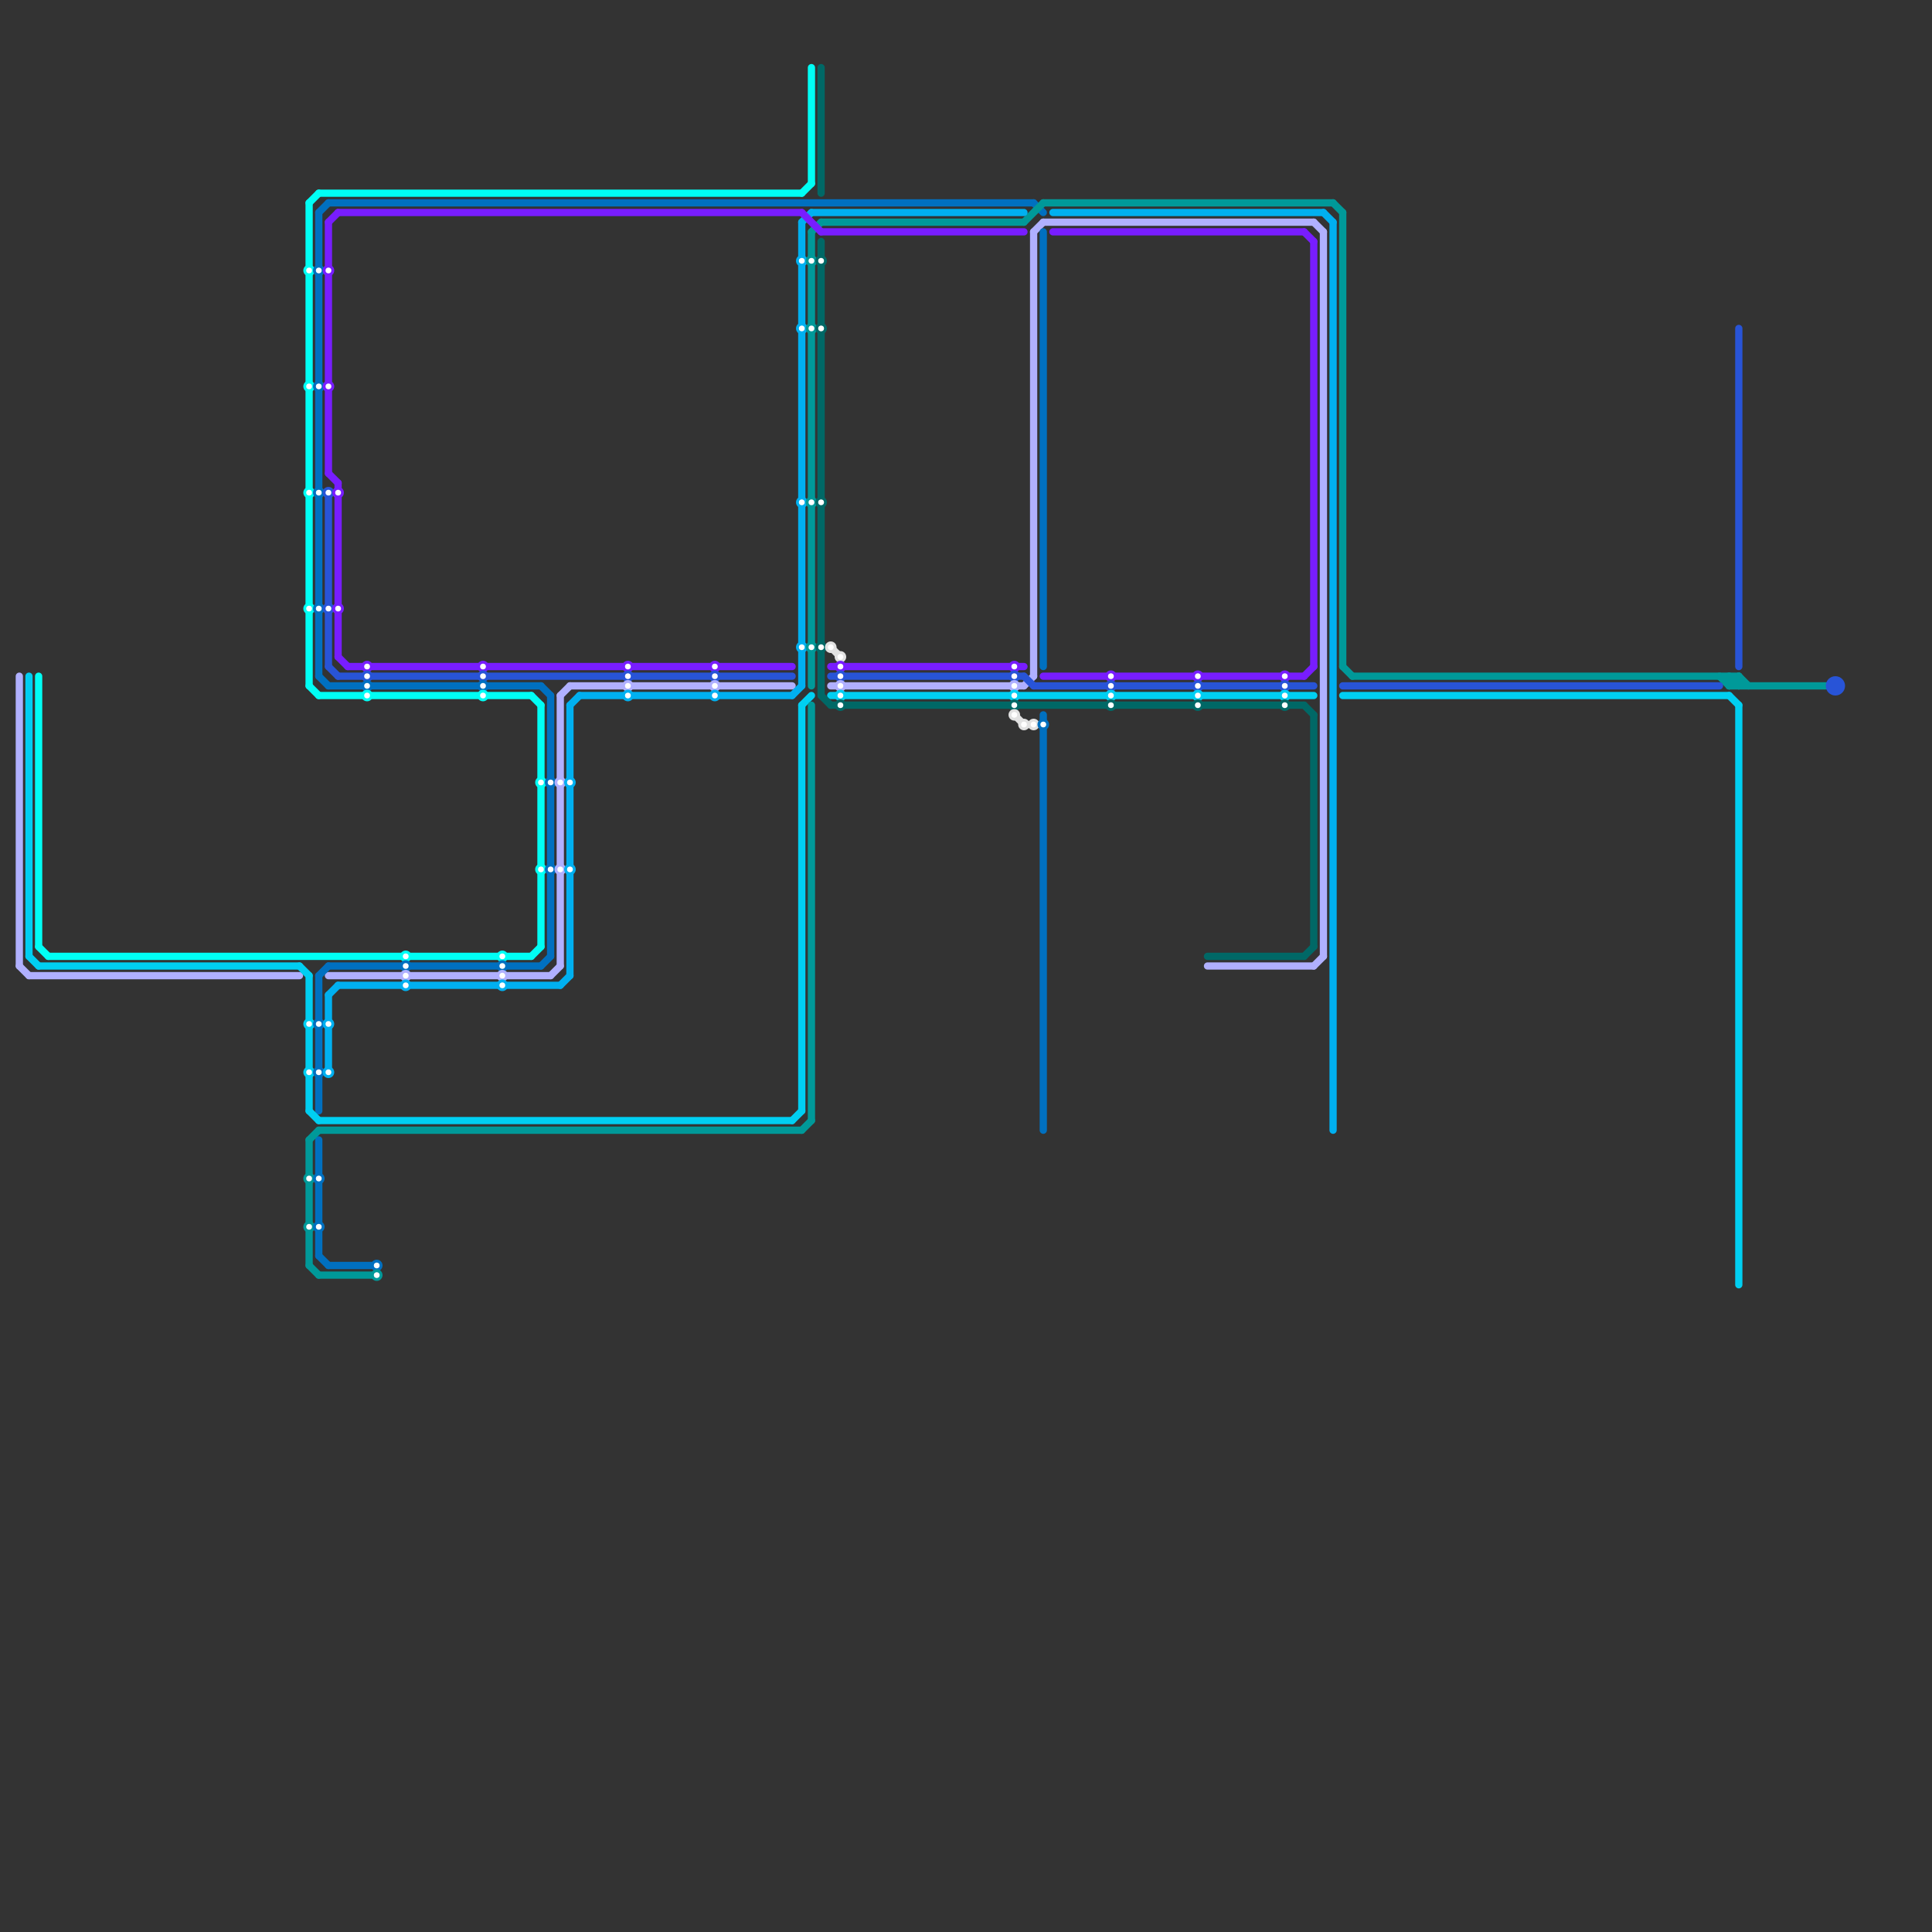 
<svg version="1.1" xmlns="http://www.w3.org/2000/svg" viewBox="0 0 200 200">
<rect x="0" y="0" width="200" height="200" fill="#333333" stroke="none"/>
<style>text { font: 1px Helvetica; font-weight: 600; white-space: pre; dominant-baseline: central; } line { stroke-width: 0.75; fill: none; stroke-linecap: round; stroke-linejoin: round; } .c0 { stroke: #b0b0ff } .c1 { stroke: #00fff5 } .c2 { stroke: #0070c0 } .c3 { stroke: #00cff2 } .c4 { stroke: #009999 } .c5 { stroke: #00b0f0 } .c6 { stroke: #006866 } .c7 { stroke: #2854d7 } .c8 { stroke: #781dff } .c9 { stroke: #e2e2e2 }</style><defs><g id="clg-00fff5"><circle r="0.6" fill="#00fff5"/><circle r="0.3" fill="#fff"/></g><g id="clg-00cff2"><circle r="0.6" fill="#00cff2"/><circle r="0.3" fill="#fff"/></g><g id="clg-009999"><circle r="0.6" fill="#009999"/><circle r="0.3" fill="#fff"/></g><g id="clg-0070c0"><circle r="0.6" fill="#0070c0"/><circle r="0.3" fill="#fff"/></g><g id="clg-781dff"><circle r="0.6" fill="#781dff"/><circle r="0.3" fill="#fff"/></g><g id="clg-2854d7"><circle r="0.6" fill="#2854d7"/><circle r="0.3" fill="#fff"/></g><g id="clg-00b0f0"><circle r="0.6" fill="#00b0f0"/><circle r="0.3" fill="#fff"/></g><g id="clg-b0b0ff"><circle r="0.6" fill="#b0b0ff"/><circle r="0.3" fill="#fff"/></g><g id="clg-006866"><circle r="0.6" fill="#006866"/><circle r="0.3" fill="#fff"/></g><g id="clg-e2e2e2"><circle r="0.6" fill="#e2e2e2"/><circle r="0.3" fill="#fff"/></g></defs><line class="c0" x1="108" y1="23" x2="136" y2="23"/><line class="c0" x1="107" y1="24" x2="108" y2="23"/><line class="c0" x1="136" y1="23" x2="137" y2="24"/><line class="c0" x1="2" y1="100" x2="3" y2="101"/><line class="c0" x1="59" y1="71" x2="82" y2="71"/><line class="c0" x1="2" y1="70" x2="2" y2="100"/><line class="c0" x1="86" y1="71" x2="106" y2="71"/><line class="c0" x1="137" y1="24" x2="137" y2="99"/><line class="c0" x1="58" y1="72" x2="59" y2="71"/><line class="c0" x1="107" y1="24" x2="107" y2="70"/><line class="c0" x1="106" y1="71" x2="107" y2="70"/><line class="c0" x1="136" y1="100" x2="137" y2="99"/><line class="c0" x1="125" y1="100" x2="136" y2="100"/><line class="c0" x1="57" y1="101" x2="58" y2="100"/><line class="c0" x1="34" y1="101" x2="57" y2="101"/><line class="c0" x1="3" y1="101" x2="31" y2="101"/><line class="c0" x1="58" y1="72" x2="58" y2="100"/><line class="c1" x1="4" y1="98" x2="5" y2="99"/><line class="c1" x1="84" y1="7" x2="84" y2="19"/><line class="c1" x1="55" y1="99" x2="56" y2="98"/><line class="c1" x1="32" y1="21" x2="32" y2="71"/><line class="c1" x1="32" y1="71" x2="33" y2="72"/><line class="c1" x1="5" y1="99" x2="55" y2="99"/><line class="c1" x1="33" y1="20" x2="83" y2="20"/><line class="c1" x1="55" y1="72" x2="56" y2="73"/><line class="c1" x1="83" y1="20" x2="84" y2="19"/><line class="c1" x1="33" y1="72" x2="55" y2="72"/><line class="c1" x1="4" y1="70" x2="4" y2="98"/><line class="c1" x1="32" y1="21" x2="33" y2="20"/><line class="c1" x1="56" y1="73" x2="56" y2="98"/><line class="c2" x1="33" y1="101" x2="33" y2="115"/><line class="c2" x1="33" y1="22" x2="34" y2="21"/><line class="c2" x1="33" y1="101" x2="34" y2="100"/><line class="c2" x1="56" y1="100" x2="57" y2="99"/><line class="c2" x1="107" y1="21" x2="108" y2="22"/><line class="c2" x1="108" y1="74" x2="108" y2="117"/><line class="c2" x1="56" y1="71" x2="57" y2="72"/><line class="c2" x1="33" y1="118" x2="33" y2="130"/><line class="c2" x1="33" y1="70" x2="34" y2="71"/><line class="c2" x1="34" y1="21" x2="107" y2="21"/><line class="c2" x1="34" y1="100" x2="56" y2="100"/><line class="c2" x1="108" y1="24" x2="108" y2="69"/><line class="c2" x1="34" y1="131" x2="39" y2="131"/><line class="c2" x1="34" y1="71" x2="56" y2="71"/><line class="c2" x1="33" y1="22" x2="33" y2="70"/><line class="c2" x1="33" y1="130" x2="34" y2="131"/><line class="c2" x1="57" y1="72" x2="57" y2="99"/><line class="c3" x1="32" y1="115" x2="33" y2="116"/><line class="c3" x1="31" y1="100" x2="32" y2="101"/><line class="c3" x1="33" y1="116" x2="82" y2="116"/><line class="c3" x1="86" y1="72" x2="136" y2="72"/><line class="c3" x1="82" y1="116" x2="83" y2="115"/><line class="c3" x1="83" y1="73" x2="83" y2="115"/><line class="c3" x1="179" y1="72" x2="180" y2="73"/><line class="c3" x1="139" y1="72" x2="179" y2="72"/><line class="c3" x1="3" y1="70" x2="3" y2="99"/><line class="c3" x1="180" y1="73" x2="180" y2="133"/><line class="c3" x1="83" y1="73" x2="84" y2="72"/><line class="c3" x1="3" y1="99" x2="4" y2="100"/><line class="c3" x1="4" y1="100" x2="31" y2="100"/><line class="c3" x1="32" y1="101" x2="32" y2="115"/><line class="c4" x1="33" y1="117" x2="83" y2="117"/><line class="c4" x1="179" y1="71" x2="180" y2="70"/><line class="c4" x1="179" y1="70" x2="180" y2="71"/><line class="c4" x1="84" y1="24" x2="85" y2="23"/><line class="c4" x1="139" y1="69" x2="140" y2="70"/><line class="c4" x1="85" y1="23" x2="106" y2="23"/><line class="c4" x1="33" y1="132" x2="39" y2="132"/><line class="c4" x1="180" y1="70" x2="181" y2="71"/><line class="c4" x1="138" y1="21" x2="139" y2="22"/><line class="c4" x1="140" y1="70" x2="180" y2="70"/><line class="c4" x1="179" y1="70" x2="179" y2="71"/><line class="c4" x1="179" y1="71" x2="189" y2="71"/><line class="c4" x1="32" y1="118" x2="32" y2="131"/><line class="c4" x1="106" y1="23" x2="108" y2="21"/><line class="c4" x1="178" y1="70" x2="179" y2="71"/><line class="c4" x1="32" y1="131" x2="33" y2="132"/><line class="c4" x1="84" y1="73" x2="84" y2="116"/><line class="c4" x1="139" y1="22" x2="139" y2="69"/><line class="c4" x1="84" y1="24" x2="84" y2="71"/><line class="c4" x1="32" y1="118" x2="33" y2="117"/><line class="c4" x1="108" y1="21" x2="138" y2="21"/><line class="c4" x1="83" y1="117" x2="84" y2="116"/><line class="c4" x1="180" y1="70" x2="180" y2="71"/><line class="c5" x1="34" y1="103" x2="35" y2="102"/><line class="c5" x1="59" y1="73" x2="59" y2="101"/><line class="c5" x1="59" y1="73" x2="60" y2="72"/><line class="c5" x1="83" y1="23" x2="83" y2="71"/><line class="c5" x1="109" y1="22" x2="137" y2="22"/><line class="c5" x1="58" y1="102" x2="59" y2="101"/><line class="c5" x1="34" y1="103" x2="34" y2="111"/><line class="c5" x1="138" y1="23" x2="138" y2="117"/><line class="c5" x1="35" y1="102" x2="58" y2="102"/><line class="c5" x1="83" y1="23" x2="84" y2="22"/><line class="c5" x1="82" y1="72" x2="83" y2="71"/><line class="c5" x1="137" y1="22" x2="138" y2="23"/><line class="c5" x1="60" y1="72" x2="82" y2="72"/><line class="c5" x1="84" y1="22" x2="106" y2="22"/><line class="c6" x1="135" y1="73" x2="136" y2="74"/><line class="c6" x1="125" y1="99" x2="135" y2="99"/><line class="c6" x1="85" y1="25" x2="85" y2="72"/><line class="c6" x1="86" y1="73" x2="135" y2="73"/><line class="c6" x1="85" y1="7" x2="85" y2="20"/><line class="c6" x1="85" y1="72" x2="86" y2="73"/><line class="c6" x1="136" y1="74" x2="136" y2="98"/><line class="c6" x1="135" y1="99" x2="136" y2="98"/><line class="c7" x1="34" y1="69" x2="35" y2="70"/><line class="c7" x1="34" y1="51" x2="34" y2="69"/><line class="c7" x1="180" y1="34" x2="180" y2="69"/><line class="c7" x1="35" y1="70" x2="82" y2="70"/><line class="c7" x1="139" y1="71" x2="178" y2="71"/><line class="c7" x1="86" y1="70" x2="106" y2="70"/><line class="c7" x1="107" y1="71" x2="136" y2="71"/><line class="c7" x1="106" y1="70" x2="107" y2="71"/><circle cx="190" cy="71" r="1" fill="#2854d7" /><line class="c8" x1="35" y1="68" x2="36" y2="69"/><line class="c8" x1="36" y1="69" x2="82" y2="69"/><line class="c8" x1="135" y1="70" x2="136" y2="69"/><line class="c8" x1="35" y1="22" x2="83" y2="22"/><line class="c8" x1="86" y1="69" x2="106" y2="69"/><line class="c8" x1="34" y1="23" x2="35" y2="22"/><line class="c8" x1="135" y1="24" x2="136" y2="25"/><line class="c8" x1="83" y1="22" x2="85" y2="24"/><line class="c8" x1="109" y1="24" x2="135" y2="24"/><line class="c8" x1="34" y1="23" x2="34" y2="49"/><line class="c8" x1="34" y1="49" x2="35" y2="50"/><line class="c8" x1="136" y1="25" x2="136" y2="69"/><line class="c8" x1="35" y1="50" x2="35" y2="68"/><line class="c8" x1="85" y1="24" x2="106" y2="24"/><line class="c8" x1="108" y1="70" x2="135" y2="70"/><line class="c9" x1="105" y1="74" x2="106" y2="75"/><line class="c9" x1="106" y1="75" x2="107" y2="75"/><line class="c9" x1="86" y1="67" x2="87" y2="68"/>

<use x="32" y="28" href="#clg-00fff5"/><use x="32" y="40" href="#clg-00fff5"/><use x="32" y="51" href="#clg-00fff5"/><use x="32" y="63" href="#clg-00fff5"/><use x="32" y="106" href="#clg-00cff2"/><use x="32" y="111" href="#clg-00cff2"/><use x="32" y="122" href="#clg-009999"/><use x="32" y="127" href="#clg-009999"/><use x="33" y="28" href="#clg-0070c0"/><use x="33" y="40" href="#clg-0070c0"/><use x="33" y="51" href="#clg-0070c0"/><use x="33" y="63" href="#clg-0070c0"/><use x="33" y="106" href="#clg-0070c0"/><use x="33" y="111" href="#clg-0070c0"/><use x="33" y="122" href="#clg-0070c0"/><use x="33" y="127" href="#clg-0070c0"/><use x="34" y="28" href="#clg-781dff"/><use x="34" y="40" href="#clg-781dff"/><use x="34" y="51" href="#clg-2854d7"/><use x="34" y="63" href="#clg-2854d7"/><use x="34" y="106" href="#clg-00b0f0"/><use x="34" y="111" href="#clg-00b0f0"/><use x="35" y="51" href="#clg-781dff"/><use x="35" y="63" href="#clg-781dff"/><use x="38" y="69" href="#clg-781dff"/><use x="38" y="70" href="#clg-2854d7"/><use x="38" y="71" href="#clg-0070c0"/><use x="38" y="72" href="#clg-00fff5"/><use x="39" y="131" href="#clg-0070c0"/><use x="39" y="132" href="#clg-009999"/><use x="42" y="99" href="#clg-00fff5"/><use x="42" y="100" href="#clg-0070c0"/><use x="42" y="101" href="#clg-b0b0ff"/><use x="42" y="102" href="#clg-00b0f0"/><use x="50" y="69" href="#clg-781dff"/><use x="50" y="70" href="#clg-2854d7"/><use x="50" y="71" href="#clg-0070c0"/><use x="50" y="72" href="#clg-00fff5"/><use x="52" y="99" href="#clg-00fff5"/><use x="52" y="100" href="#clg-0070c0"/><use x="52" y="101" href="#clg-b0b0ff"/><use x="52" y="102" href="#clg-00b0f0"/><use x="56" y="81" href="#clg-00fff5"/><use x="56" y="90" href="#clg-00fff5"/><use x="57" y="81" href="#clg-0070c0"/><use x="57" y="90" href="#clg-0070c0"/><use x="58" y="81" href="#clg-b0b0ff"/><use x="58" y="90" href="#clg-b0b0ff"/><use x="59" y="81" href="#clg-00b0f0"/><use x="59" y="90" href="#clg-00b0f0"/><use x="65" y="69" href="#clg-781dff"/><use x="65" y="70" href="#clg-2854d7"/><use x="65" y="71" href="#clg-b0b0ff"/><use x="65" y="72" href="#clg-00b0f0"/><use x="74" y="69" href="#clg-781dff"/><use x="74" y="70" href="#clg-2854d7"/><use x="74" y="71" href="#clg-b0b0ff"/><use x="74" y="72" href="#clg-00b0f0"/><use x="83" y="27" href="#clg-00b0f0"/><use x="83" y="34" href="#clg-00b0f0"/><use x="83" y="52" href="#clg-00b0f0"/><use x="83" y="67" href="#clg-00b0f0"/><use x="84" y="27" href="#clg-009999"/><use x="84" y="34" href="#clg-009999"/><use x="84" y="52" href="#clg-009999"/><use x="84" y="67" href="#clg-009999"/><use x="85" y="27" href="#clg-006866"/><use x="85" y="34" href="#clg-006866"/><use x="85" y="52" href="#clg-006866"/><use x="85" y="67" href="#clg-006866"/><use x="86" y="67" href="#clg-e2e2e2"/><use x="87" y="68" href="#clg-e2e2e2"/><use x="87" y="69" href="#clg-781dff"/><use x="87" y="70" href="#clg-2854d7"/><use x="87" y="71" href="#clg-b0b0ff"/><use x="87" y="72" href="#clg-00cff2"/><use x="87" y="73" href="#clg-006866"/><use x="105" y="69" href="#clg-781dff"/><use x="105" y="70" href="#clg-2854d7"/><use x="105" y="71" href="#clg-b0b0ff"/><use x="105" y="72" href="#clg-00cff2"/><use x="105" y="73" href="#clg-006866"/><use x="105" y="74" href="#clg-e2e2e2"/><use x="106" y="75" href="#clg-e2e2e2"/><use x="107" y="75" href="#clg-e2e2e2"/><use x="108" y="75" href="#clg-0070c0"/><use x="115" y="70" href="#clg-781dff"/><use x="115" y="71" href="#clg-2854d7"/><use x="115" y="72" href="#clg-00cff2"/><use x="115" y="73" href="#clg-006866"/><use x="124" y="70" href="#clg-781dff"/><use x="124" y="71" href="#clg-2854d7"/><use x="124" y="72" href="#clg-00cff2"/><use x="124" y="73" href="#clg-006866"/><use x="133" y="70" href="#clg-781dff"/><use x="133" y="71" href="#clg-2854d7"/><use x="133" y="72" href="#clg-00cff2"/><use x="133" y="73" href="#clg-006866"/>
</svg>


